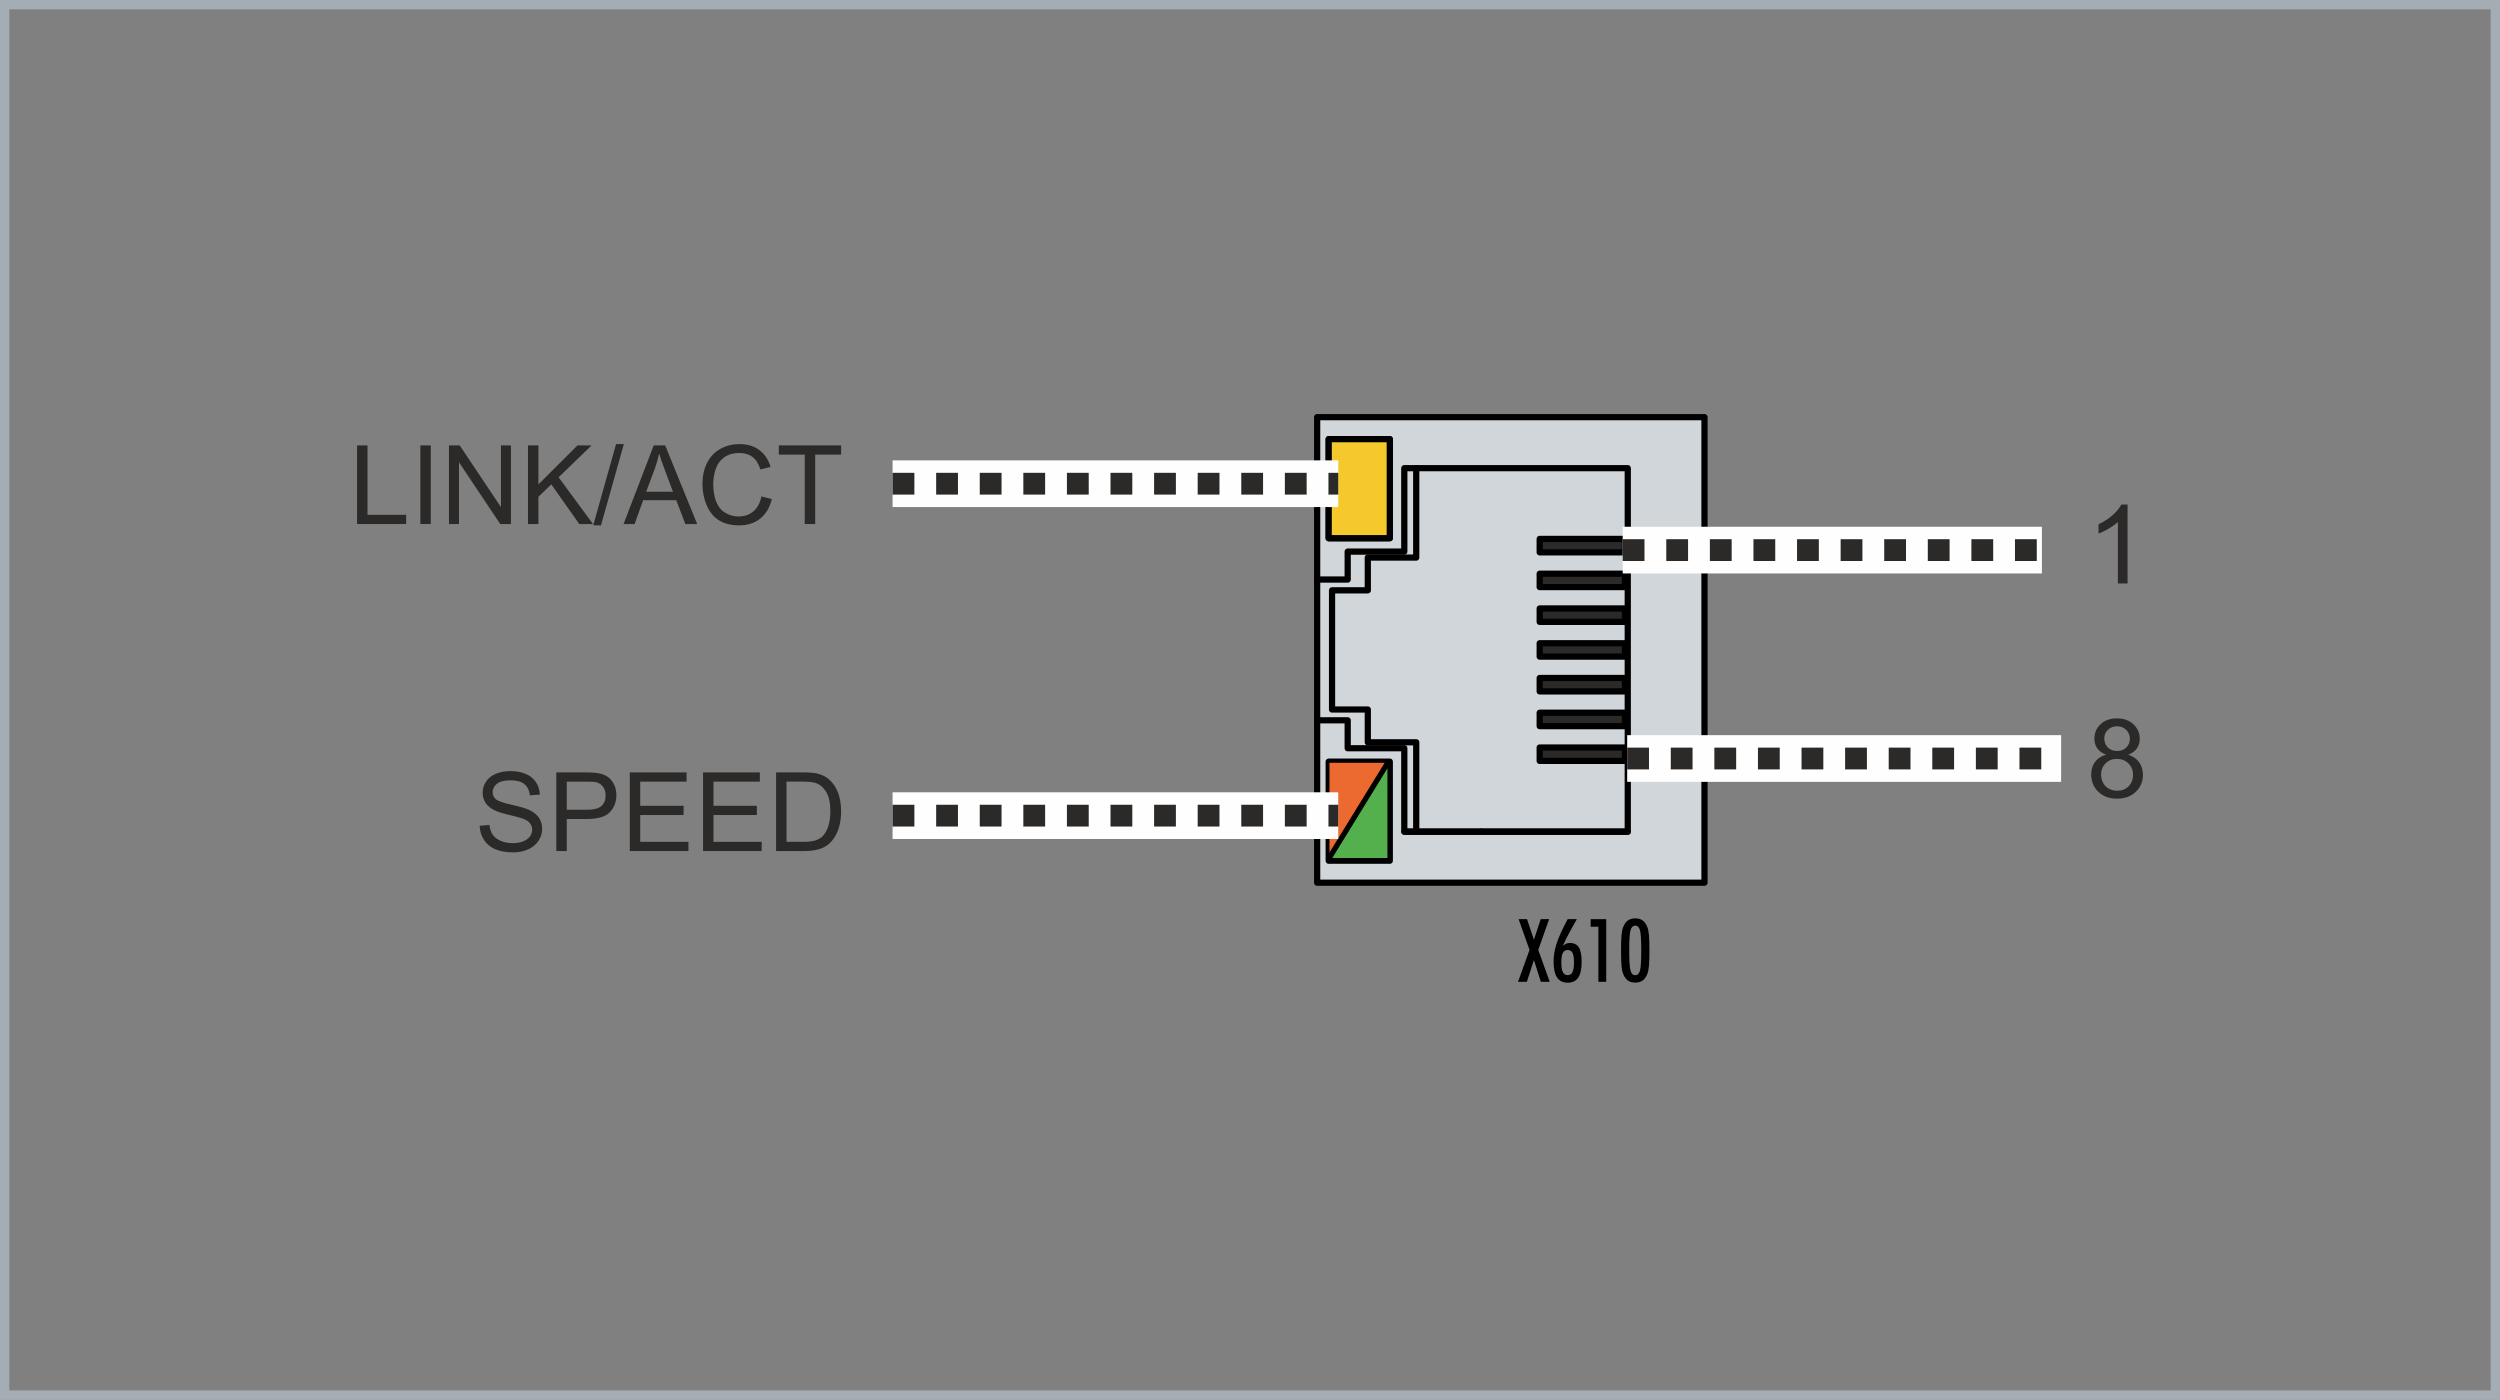 <?xml version="1.0" encoding="UTF-8"?>
<!DOCTYPE svg PUBLIC "-//W3C//DTD SVG 1.1//EN" "http://www.w3.org/Graphics/SVG/1.1/DTD/svg11.dtd">
<!-- Creator: CorelDRAW -->
<svg xmlns="http://www.w3.org/2000/svg" xml:space="preserve" width="80.3mm" height="44.96mm" version="1.1" style="shape-rendering:geometricPrecision; text-rendering:geometricPrecision; image-rendering:optimizeQuality; fill-rule:evenodd; clip-rule:evenodd"
viewBox="0 0 5812.77 3254.54"
 xmlns:xlink="http://www.w3.org/1999/xlink"
 xmlns:xodm="http://www.corel.com/coreldraw/odm/2003">
 <rect x="0" y="0" width="5812.77" height="3254.54" fill="#808080" stroke="none"/>
 <defs>
  <style type="text/css">
   <![CDATA[
    .str5 {stroke:#FEFEFE;stroke-width:108.58;stroke-miterlimit:22.926}
    .str0 {stroke:#A4ADB3;stroke-width:21.72;stroke-miterlimit:22.926}
    .str1 {stroke:#D1D6DA;stroke-width:5.52;stroke-miterlimit:22.926}
    .str3 {stroke:black;stroke-width:14.48;stroke-linejoin:round;stroke-miterlimit:22.926}
    .str2 {stroke:black;stroke-width:14.48;stroke-linecap:round;stroke-linejoin:round;stroke-miterlimit:22.926}
    .str4 {stroke:black;stroke-width:7.24;stroke-linecap:round;stroke-linejoin:round;stroke-miterlimit:22.926}
    .str6 {stroke:#2B2A29;stroke-width:50.67;stroke-miterlimit:22.926;stroke-dasharray:50.672 50.672}
    .fil2 {fill:none}
    .fil0 {fill:none;fill-rule:nonzero}
    .fil4 {fill:#2B2A29}
    .fil7 {fill:#EC6930}
    .fil1 {fill:#D1D6DA}
    .fil3 {fill:#F5C92B}
    .fil6 {fill:#53B04C}
    .fil8 {fill:#2B2A29;fill-rule:nonzero}
    .fil5 {fill:black;fill-rule:nonzero}
   ]]>
  </style>
 </defs>
 <g id="Ebene_x0020_1">
  <g id="_2590726012176">
   <rect class="fil0 str0" x="10.86" y="10.86" width="5791.05" height="3232.82"/>
   <rect class="fil1 str1" x="3064.35" y="972.68" width="896.9" height="1079.66"/>
   <line class="fil2 str2" x1="3062.53" y1="1347.48" x2="3062.53" y2= "1674.79" />
   <polyline class="fil2 str2" points="3292.87,1933.7 3292.87,1725.88 3180.29,1725.88 3180.29,1649.68 3097.16,1649.68 3097.16,1372.58 3180.29,1372.58 3180.29,1296.38 3292.87,1296.38 3292.87,1088.55 "/>
   <polygon class="fil2 str2" points="3062.53,969.92 3062.53,1347.48 3133.53,1347.48 3133.53,1282.53 3265.16,1282.53 3265.16,1088.55 3784.72,1088.55 3784.72,1933.7 3265.16,1933.7 3265.16,1739.74 3133.53,1739.74 3133.53,1674.79 3062.53,1674.79 3062.53,2052.34 3209.74,2052.34 3400.24,2052.34 3963.1,2052.34 3963.1,2035.02 3963.1,1979.6 3963.1,1789.09 3963.1,1233.17 3963.1,1042.66 3963.1,987.24 3963.1,969.92 3711.98,969.92 3521.47,969.92 3400.24,969.92 3209.74,969.92 "/>
   <polygon class="fil2 str2" points="3231.38,2001.25 3089.37,2001.25 3089.37,1770.91 3231.38,1770.91 "/>
   <polygon class="fil2 str2" points="3089.37,1251.34 3089.37,1021.01 3231.38,1021.01 3231.38,1251.34 "/>
   <polygon class="fil3 str2" points="3231.38,1251.34 3231.38,1021.01 3089.37,1021.01 3089.37,1251.34 "/>
   <line class="fil2 str2" x1="3265.16" y1="1933.7" x2="3443.54" y2= "1933.7" />
   <polyline class="fil2 str2" points="3443.54,1933.7 3582.09,1933.7 3784.72,1933.7 "/>
   <rect class="fil4 str3" x="3579.93" y="1253.08" width="198.23" height="31.18"/>
   <g>
    <path class="fil4 str3" d="M3579.93 1333.9c66.08,0 132.15,0 198.23,0 0,10.39 0,20.78 0,31.18 -66.08,0 -132.16,0 -198.23,0 0,-10.39 0,-20.79 0,-31.18z"/>
    <path class="fil4 str3" d="M3579.93 1414.72c66.08,0 132.15,0 198.23,0 0,10.39 0,20.78 0,31.18 -66.08,0 -132.16,0 -198.23,0 0,-10.39 0,-20.79 0,-31.18z"/>
    <path class="fil4 str3" d="M3579.93 1495.55c66.08,0 132.15,0 198.23,0 0,10.39 0,20.78 0,31.18 -66.08,0 -132.16,0 -198.23,0 0,-10.39 0,-20.79 0,-31.18z"/>
    <path class="fil4 str3" d="M3579.93 1576.36c66.08,0 132.15,0 198.23,0 0,10.39 0,20.78 0,31.18 -66.08,0 -132.16,0 -198.23,0 0,-10.39 0,-20.79 0,-31.18z"/>
    <path class="fil4 str3" d="M3579.93 1657.18c66.08,0 132.15,0 198.23,0 0,10.39 0,20.78 0,31.18 -66.08,0 -132.16,0 -198.23,0 0,-10.39 0,-20.79 0,-31.18z"/>
   </g>
   <rect class="fil4 str3" x="3579.93" y="1738" width="198.23" height="31.18"/>
   <polygon class="fil5" points="3529.57,2282.78 3556.34,2208.66 3530.97,2137.12 3550.51,2137.12 3566.52,2184.93 3582.29,2137.12 3601.93,2137.12 3576.57,2208.66 3603.33,2282.78 3582.65,2282.78 3566.52,2232.12 3550.14,2282.78 "/>
   <path id="_1" class="fil5" d="M3630.26 2237.97c0,10.21 1.19,17.63 3.54,22.3 2.35,4.66 6.13,6.98 11.31,6.98 5.07,0 8.75,-2.32 11.06,-6.98 2.35,-4.67 3.51,-12.15 3.51,-22.48 0,-10.66 -1.16,-18.15 -3.44,-22.47 -2.28,-4.32 -6.13,-6.5 -11.51,-6.5 -5.07,0 -8.75,2.28 -11.03,6.84 -2.28,4.56 -3.44,11.99 -3.44,22.3zm3.3 -38.1c2.45,-2.56 5.04,-4.39 7.77,-5.59 2.72,-1.19 5.62,-1.8 8.68,-1.8 9.71,0 16.71,3.44 21.01,10.32 4.29,6.91 6.44,18.29 6.44,34.22 0,16.28 -2.66,28.33 -7.97,36.13 -5.34,7.8 -13.58,11.68 -24.75,11.68 -10.93,0 -19.07,-4.08 -24.42,-12.22 -5.34,-8.14 -8.04,-20.46 -8.04,-36.98 0,-13.24 2.25,-26.93 6.75,-41.06 4.5,-14.13 13.11,-33.3 25.91,-57.44l21.45 0c-8.27,14.37 -14.98,26.56 -20.23,36.56 -5.2,9.98 -9.42,18.73 -12.6,26.19z"/>
   <polygon id="_2" class="fil5" points="3716.44,2282.78 3716.44,2154.69 3698.46,2154.69 3698.46,2137.12 3734.62,2137.12 3734.62,2282.78 "/>
   <path id="_3" class="fil5" d="M3788.11 2209.88c0,24.11 1.02,39.7 3.03,46.86 2.04,7.14 5.69,10.72 11.03,10.72 5.25,0 8.85,-3.5 10.89,-10.48 2.01,-6.99 3.03,-22.68 3.03,-47.1 0,-24.45 -1.02,-40.18 -3.03,-47.15 -2.04,-6.98 -5.65,-10.49 -10.89,-10.49 -5.34,0 -8.99,3.58 -11.03,10.73 -2.01,7.15 -3.03,22.78 -3.03,46.91zm-19 0.21c0,-15.87 0.38,-27.85 1.09,-35.96 0.75,-8.07 1.98,-14.13 3.71,-18.22 2.83,-7.22 6.5,-12.49 11,-15.73 4.5,-3.27 10.25,-4.9 17.3,-4.9 7.05,0 12.77,1.63 17.19,4.9 4.43,3.24 8.11,8.51 11,15.73 1.67,4.22 2.87,10.32 3.61,18.39 0.72,8.04 1.09,19.99 1.09,35.79 0,15.76 -0.38,27.65 -1.09,35.68 -0.75,8 -1.94,14.09 -3.61,18.29 -2.89,7.25 -6.57,12.49 -11,15.73 -4.42,3.24 -10.14,4.84 -17.19,4.84 -7.05,0 -12.81,-1.6 -17.3,-4.84 -4.5,-3.24 -8.17,-8.48 -11,-15.73 -1.74,-4.05 -2.96,-10.08 -3.71,-18.15 -0.71,-8.04 -1.09,-19.99 -1.09,-35.82z"/>
   <polygon class="fil6 str4" points="3091.18,1998.61 3229.58,1773.55 3229.58,1998.61 "/>
   <polygon class="fil7 str4" points="3225.95,1769.93 3087.56,1994.99 3087.56,1769.93 "/>
   <g>
    <path class="fil8" d="M4946.8 1356.65l-22.47 0 0 -143.09c-5.41,5.19 -12.52,10.34 -21.28,15.49 -8.77,5.15 -16.69,9.02 -23.66,11.57l0 -21.71c12.56,-5.87 23.53,-13.02 32.94,-21.45 9.4,-8.38 16.08,-16.51 20,-24.43l14.47 0 0 183.61z"/>
    <path class="fil8" d="M4897.14 1754.75c-9.32,-3.4 -16.21,-8.3 -20.73,-14.59 -4.47,-6.35 -6.72,-13.92 -6.72,-22.73 0,-13.33 4.77,-24.47 14.3,-33.54 9.58,-9.07 22.26,-13.62 38.13,-13.62 15.92,0 28.77,4.64 38.47,13.92 9.71,9.28 14.56,20.56 14.56,33.88 0,8.47 -2.21,15.87 -6.64,22.13 -4.42,6.31 -11.15,11.16 -20.22,14.56 11.2,3.66 19.67,9.53 25.5,17.71 5.83,8.13 8.77,17.84 8.77,29.16 0,15.62 -5.53,28.73 -16.56,39.36 -11.07,10.64 -25.58,15.96 -43.58,15.96 -18,0 -32.52,-5.32 -43.58,-16 -11.02,-10.68 -16.56,-24.01 -16.56,-39.97 0,-11.88 3.03,-21.84 9.07,-29.84 6.04,-8.04 14.64,-13.49 25.79,-16.39zm-4.47 -38.13c0,8.69 2.77,15.75 8.26,21.24 5.53,5.49 12.77,8.26 21.75,8.26 8.72,0 15.79,-2.73 21.27,-8.17 5.49,-5.45 8.22,-12.13 8.22,-20.05 0,-8.25 -2.81,-15.19 -8.47,-20.81 -5.62,-5.62 -12.73,-8.43 -21.28,-8.43 -8.64,0 -15.74,2.77 -21.36,8.26 -5.57,5.49 -8.39,12.05 -8.39,19.7zm-7.41 84.53c0,6.43 1.49,12.6 4.47,18.6 2.98,5.96 7.49,10.6 13.54,13.87 6,3.28 12.47,4.94 19.32,4.94 10.81,0 19.66,-3.45 26.6,-10.34 6.93,-6.9 10.38,-15.66 10.38,-26.31 0,-10.81 -3.58,-19.75 -10.68,-26.81 -7.15,-7.07 -16.18,-10.6 -27.03,-10.6 -10.64,0 -19.36,3.49 -26.26,10.47 -6.89,6.98 -10.34,15.71 -10.34,26.18z"/>
    <polygon class="fil8" points="830.21,1218.43 830.21,1035.58 854.48,1035.58 854.48,1196.98 944.37,1196.98 944.37,1218.43 "/>
    <polygon id="_1_0" class="fil8" points="977.35,1218.43 977.35,1035.58 1001.61,1035.58 1001.61,1218.43 "/>
    <polygon id="_2_1" class="fil8" points="1043.95,1218.43 1043.95,1035.58 1068.81,1035.58 1164.75,1179.1 1164.75,1035.58 1187.98,1035.58 1187.98,1218.43 1163.13,1218.43 1067.19,1074.91 1067.19,1218.43 "/>
    <polygon id="_3_2" class="fil8" points="1227.61,1218.43 1227.61,1035.58 1251.87,1035.58 1251.87,1126.24 1342.7,1035.58 1375.47,1035.58 1298.77,1109.72 1378.79,1218.43 1346.87,1218.43 1281.79,1126.16 1251.87,1155.1 1251.87,1218.43 "/>
    <polygon id="_4" class="fil8" points="1379.3,1221.49 1432.42,1032.52 1450.51,1032.52 1397.39,1221.49 "/>
    <path id="_5" class="fil8" d="M1449.86 1218.43l70.14 -182.85 26.6 0 74.44 182.85 -27.54 0 -21.15 -55.41 -77 0 -19.83 55.41 -25.67 0zm52.6 -75.08l62.31 0 -19.07 -50.69c-5.75,-15.41 -10.08,-28.14 -13.11,-38.18 -2.51,11.92 -5.87,23.62 -10.08,35.2l-20.05 53.67z"/>
    <path id="_6" class="fil8" d="M1770.48 1154.29l24.26 6.13c-5.07,19.88 -14.17,34.99 -27.33,45.42 -13.15,10.42 -29.24,15.66 -48.27,15.66 -19.66,0 -35.67,-4 -48.01,-12.05 -12.34,-8 -21.71,-19.62 -28.13,-34.81 -6.43,-15.24 -9.66,-31.54 -9.66,-48.99 0,-19.02 3.62,-35.62 10.89,-49.8 7.28,-14.17 17.62,-24.94 31.03,-32.31 13.41,-7.36 28.18,-11.02 44.27,-11.02 18.3,0 33.67,4.63 46.1,13.96 12.47,9.32 21.15,22.39 26.05,39.24l-23.75 5.62c-4.21,-13.28 -10.38,-22.98 -18.42,-29.03 -8.05,-6.08 -18.18,-9.11 -30.4,-9.11 -14,0 -25.75,3.37 -35.15,10.09 -9.41,6.72 -16.05,15.79 -19.83,27.11 -3.83,11.36 -5.75,23.07 -5.75,35.12 0,15.53 2.26,29.11 6.77,40.69 4.51,11.62 11.53,20.25 21.06,26 9.53,5.75 19.83,8.6 30.95,8.6 13.54,0 24.94,-3.92 34.3,-11.71 9.37,-7.83 15.71,-19.41 19.02,-34.82z"/>
    <polygon id="_7" class="fil8" points="1871.14,1218.43 1871.14,1057.03 1810.87,1057.03 1810.87,1035.58 1955.67,1035.58 1955.67,1057.03 1895.4,1057.03 1895.4,1218.43 "/>
    <path class="fil8" d="M1115.25 1920.02l22.73 -2.04c1.06,9.19 3.57,16.73 7.53,22.64 3.96,5.87 10.09,10.64 18.39,14.3 8.3,3.62 17.66,5.45 28.05,5.45 9.24,0 17.37,-1.36 24.43,-4.13 7.07,-2.77 12.3,-6.56 15.74,-11.36 3.45,-4.81 5.2,-10.05 5.2,-15.66 0,-5.7 -1.66,-10.68 -4.98,-14.98 -3.32,-4.26 -8.81,-7.83 -16.48,-10.76 -4.89,-1.87 -15.74,-4.85 -32.56,-8.9 -16.81,-4.05 -28.56,-7.83 -35.28,-11.41 -8.72,-4.6 -15.19,-10.3 -19.45,-17.06 -4.3,-6.77 -6.43,-14.39 -6.43,-22.77 0,-9.28 2.64,-17.92 7.88,-25.92 5.23,-8.04 12.86,-14.13 22.94,-18.3 10.05,-4.17 21.24,-6.25 33.54,-6.25 13.54,0 25.5,2.16 35.84,6.55 10.34,4.34 18.3,10.77 23.88,19.28 5.57,8.47 8.55,18.08 8.98,28.81l-23.24 1.79c-1.24,-11.53 -5.45,-20.26 -12.64,-26.13 -7.2,-5.91 -17.84,-8.85 -31.88,-8.85 -14.64,0 -25.33,2.68 -32.01,8.04 -6.68,5.36 -10.04,11.84 -10.04,19.41 0,6.56 2.38,11.97 7.1,16.22 4.68,4.21 16.82,8.59 36.48,13.02 19.67,4.47 33.16,8.34 40.48,11.66 10.6,4.89 18.47,11.06 23.53,18.6 5.07,7.49 7.58,16.14 7.58,25.92 0,9.74 -2.77,18.86 -8.34,27.45 -5.58,8.6 -13.54,15.28 -23.97,20.05 -10.42,4.76 -22.13,7.14 -35.2,7.14 -16.51,0 -30.35,-2.43 -41.5,-7.23 -11.19,-4.81 -19.92,-12.05 -26.26,-21.75 -6.38,-9.66 -9.7,-20.59 -10.04,-32.81z"/>
    <path id="_1_3" class="fil8" d="M1293.5 1978.76l0 -182.85 69.04 0c12.13,0 21.41,0.59 27.84,1.74 8.98,1.49 16.51,4.34 22.6,8.51 6.08,4.21 10.98,10.08 14.68,17.62 3.71,7.54 5.53,15.83 5.53,24.9 0,15.49 -4.94,28.64 -14.85,39.36 -9.87,10.77 -27.79,16.14 -53.67,16.14l-46.9 0 0 74.57 -24.26 0zm24.26 -96.02l47.24 0c15.66,0 26.73,-2.89 33.33,-8.72 6.55,-5.83 9.83,-14 9.83,-24.6 0,-7.62 -1.91,-14.17 -5.78,-19.62 -3.87,-5.44 -8.98,-9.06 -15.28,-10.81 -4.09,-1.06 -11.62,-1.62 -22.56,-1.62l-46.78 0 0 65.37z"/>
    <polygon id="_2_4" class="fil8" points="1464.34,1978.76 1464.34,1795.91 1596.37,1795.91 1596.37,1817.36 1488.6,1817.36 1488.6,1873.54 1589.47,1873.54 1589.47,1895 1488.6,1895 1488.6,1957.31 1600.7,1957.31 1600.7,1978.76 "/>
    <polygon id="_3_5" class="fil8" points="1634.67,1978.76 1634.67,1795.91 1766.7,1795.91 1766.7,1817.36 1658.93,1817.36 1658.93,1873.54 1759.8,1873.54 1759.8,1895 1658.93,1895 1658.93,1957.31 1771.03,1957.31 1771.03,1978.76 "/>
    <path id="_4_6" class="fil8" d="M1804.48 1978.76l0 -182.85 62.99 0c14.22,0 25.07,0.85 32.56,2.6 10.47,2.43 19.41,6.8 26.81,13.11 9.66,8.17 16.86,18.55 21.62,31.24 4.81,12.68 7.2,27.2 7.2,43.5 0,13.88 -1.61,26.18 -4.85,36.9 -3.24,10.73 -7.41,19.62 -12.47,26.65 -5.11,7.02 -10.64,12.55 -16.69,16.56 -6,4.04 -13.28,7.11 -21.79,9.19 -8.56,2.08 -18.34,3.11 -29.41,3.11l-65.97 0zm24.26 -21.45l38.99 0c12.05,0 21.49,-1.11 28.34,-3.37 6.86,-2.25 12.31,-5.41 16.39,-9.49 5.7,-5.75 10.17,-13.49 13.36,-23.19 3.19,-9.71 4.81,-21.46 4.81,-35.29 0,-19.15 -3.15,-33.88 -9.41,-44.18 -6.25,-10.3 -13.87,-17.19 -22.85,-20.68 -6.47,-2.51 -16.9,-3.75 -31.29,-3.75l-38.34 0 0 139.95z"/>
    <line class="fil2 str5" x1="2075.34" y1="1124.66" x2="3111.58" y2= "1124.66" />
    <line id="_1_7" class="fil2 str6" x1="2075.34" y1="1124.66" x2="3111.58" y2= "1124.66" />
    <line class="fil2 str5" x1="2075.34" y1="1896.45" x2="3111.58" y2= "1896.45" />
    <line id="_1_8" class="fil2 str6" x1="2075.34" y1="1896.45" x2="3111.58" y2= "1896.45" />
    <line class="fil2 str5" x1="3772.94" y1="1279.03" x2="4747.68" y2= "1279.03" />
    <line id="_1_9" class="fil2 str6" x1="3772.94" y1="1279.03" x2="4747.68" y2= "1279.03" />
    <line class="fil2 str5" x1="3783.39" y1="1763.61" x2="4792.34" y2= "1763.61" />
    <line id="_1_10" class="fil2 str6" x1="3783.39" y1="1763.61" x2="4792.34" y2= "1763.61" />
   </g>
  </g>
 </g>
</svg>
